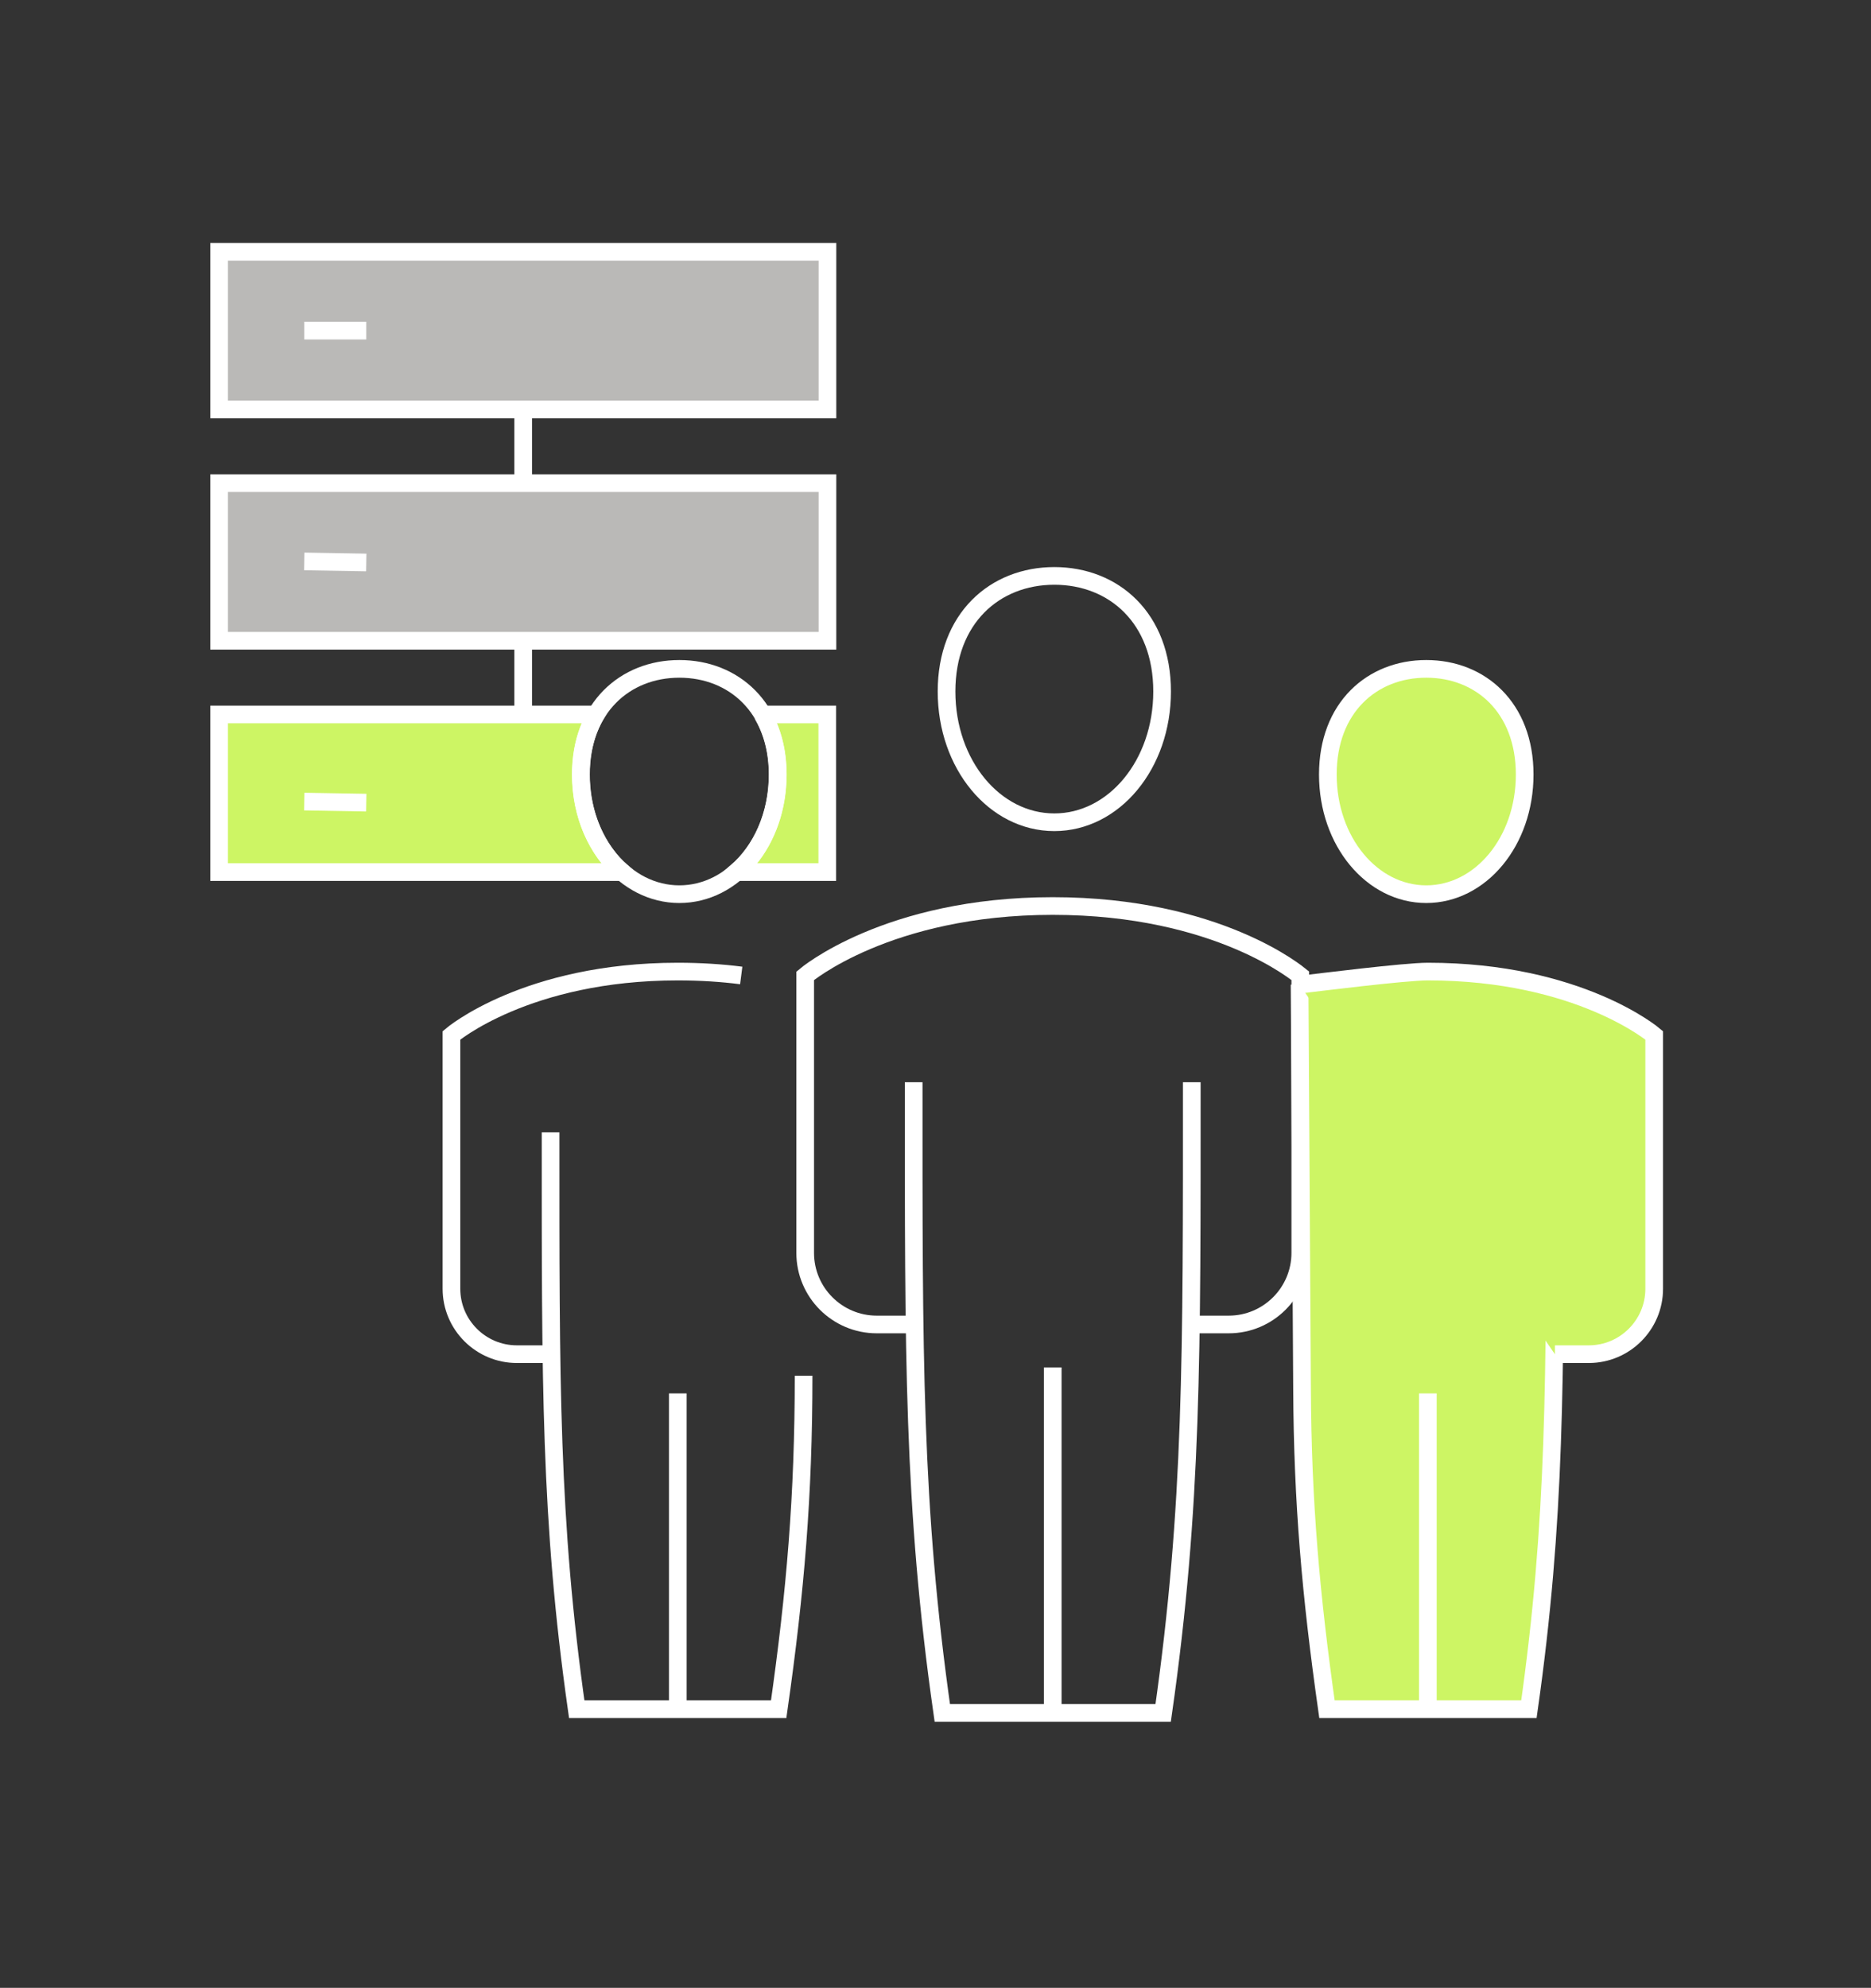 <?xml version="1.0" encoding="UTF-8"?> <svg xmlns="http://www.w3.org/2000/svg" id="Ebene_1" version="1.1" viewBox="0 0 105.89 112.49"><rect x="0" y="0" width="105.89" height="112.49" fill="#333333" stroke="none"/><defs><style> .st0 { fill: #bab9b7; } .st0, .st1, .st2 { stroke: #fff; stroke-miterlimit: 10; } .st1 { fill: none; } .st2 { fill: #cdf564; } </style></defs><g><g><g><rect class="st0" x="12.4" y="27.34" width="34.43" height="8.92"></rect><line class="st0" x1="17.22" y1="31.77" x2="20.73" y2="31.83"></line></g><g><rect class="st0" x="12.4" y="14.25" width="34.43" height="8.92"></rect><line class="st1" x1="17.22" y1="18.71" x2="20.73" y2="18.71"></line></g><g><path class="st2" d="M32.87,43.83c0-1.35.32-2.48.86-3.4H12.4v8.92h22.81c-1.41-1.22-2.34-3.21-2.34-5.52Z"></path><path class="st2" d="M43.15,40.43c.54.92.86,2.05.86,3.4,0,2.3-.92,4.3-2.34,5.52h5.15v-8.92h-3.68Z"></path></g></g><line class="st1" x1="29.61" y1="23.16" x2="29.61" y2="27.58"></line><line class="st1" x1="29.61" y1="36.26" x2="29.61" y2="40.67"></line><line class="st1" x1="17.22" y1="45.36" x2="20.73" y2="45.42"></line></g><g><g><path class="st1" d="M67.45,61.24c0,15.42.05,23.98-1.62,35.69h-12.5c-1.67-11.71-1.62-20.27-1.62-35.69"></path><path class="st1" d="M51.72,74.95h0s-2.1,0-2.1,0c-2.23,0-4.05-1.81-4.05-4.05v-15.68h0s4.63-3.95,14.01-3.95,13.96,3.91,14.01,3.95v15.68c0,2.23-1.81,4.05-4.05,4.05h-2.1"></path><line class="st1" x1="59.58" y1="96.62" x2="59.58" y2="77.38"></line><path class="st1" d="M65.77,39.13c0,4.14-2.73,7.4-6.1,7.4s-6.1-3.26-6.1-7.4,2.73-6.54,6.1-6.54,6.1,2.39,6.1,6.54Z"></path></g><g><path class="st1" d="M45.48,77.85c0,6.79-.46,12.2-1.41,18.87h-11.43c-1.52-10.71-1.48-18.54-1.48-32.64"></path><path class="st1" d="M31.17,76.63h0s-1.92,0-1.92,0c-2.04,0-3.7-1.66-3.7-3.7v-14.34h0s4.23-3.61,12.81-3.61c1.3,0,2.5.08,3.59.22"></path><line class="st1" x1="38.36" y1="96.49" x2="38.36" y2="78.85"></line><path class="st1" d="M44.02,43.83c0,3.79-2.5,6.77-5.57,6.77s-5.57-2.98-5.57-6.77,2.5-5.98,5.57-5.98,5.57,2.19,5.57,5.98Z"></path></g><g><path class="st2" d="M73.55,55.72c0,.26.14,22.64.14,22.89.03,6.44.5,11.69,1.41,18.11h11.43c1.52-10.71,1.48-18.54,1.48-32.64"></path><path class="st2" d="M88,76.63h0s1.92,0,1.92,0c2.04,0,3.7-1.66,3.7-3.7v-14.34h0s-4.23-3.61-12.81-3.61c-1.3,0-6.16.61-7.26.74"></path><line class="st2" x1="80.81" y1="96.49" x2="80.81" y2="78.85"></line><path class="st2" d="M75.15,43.83c0,3.79,2.5,6.77,5.57,6.77s5.57-2.98,5.57-6.77-2.5-5.98-5.57-5.98-5.57,2.19-5.57,5.98Z"></path></g></g></svg> 